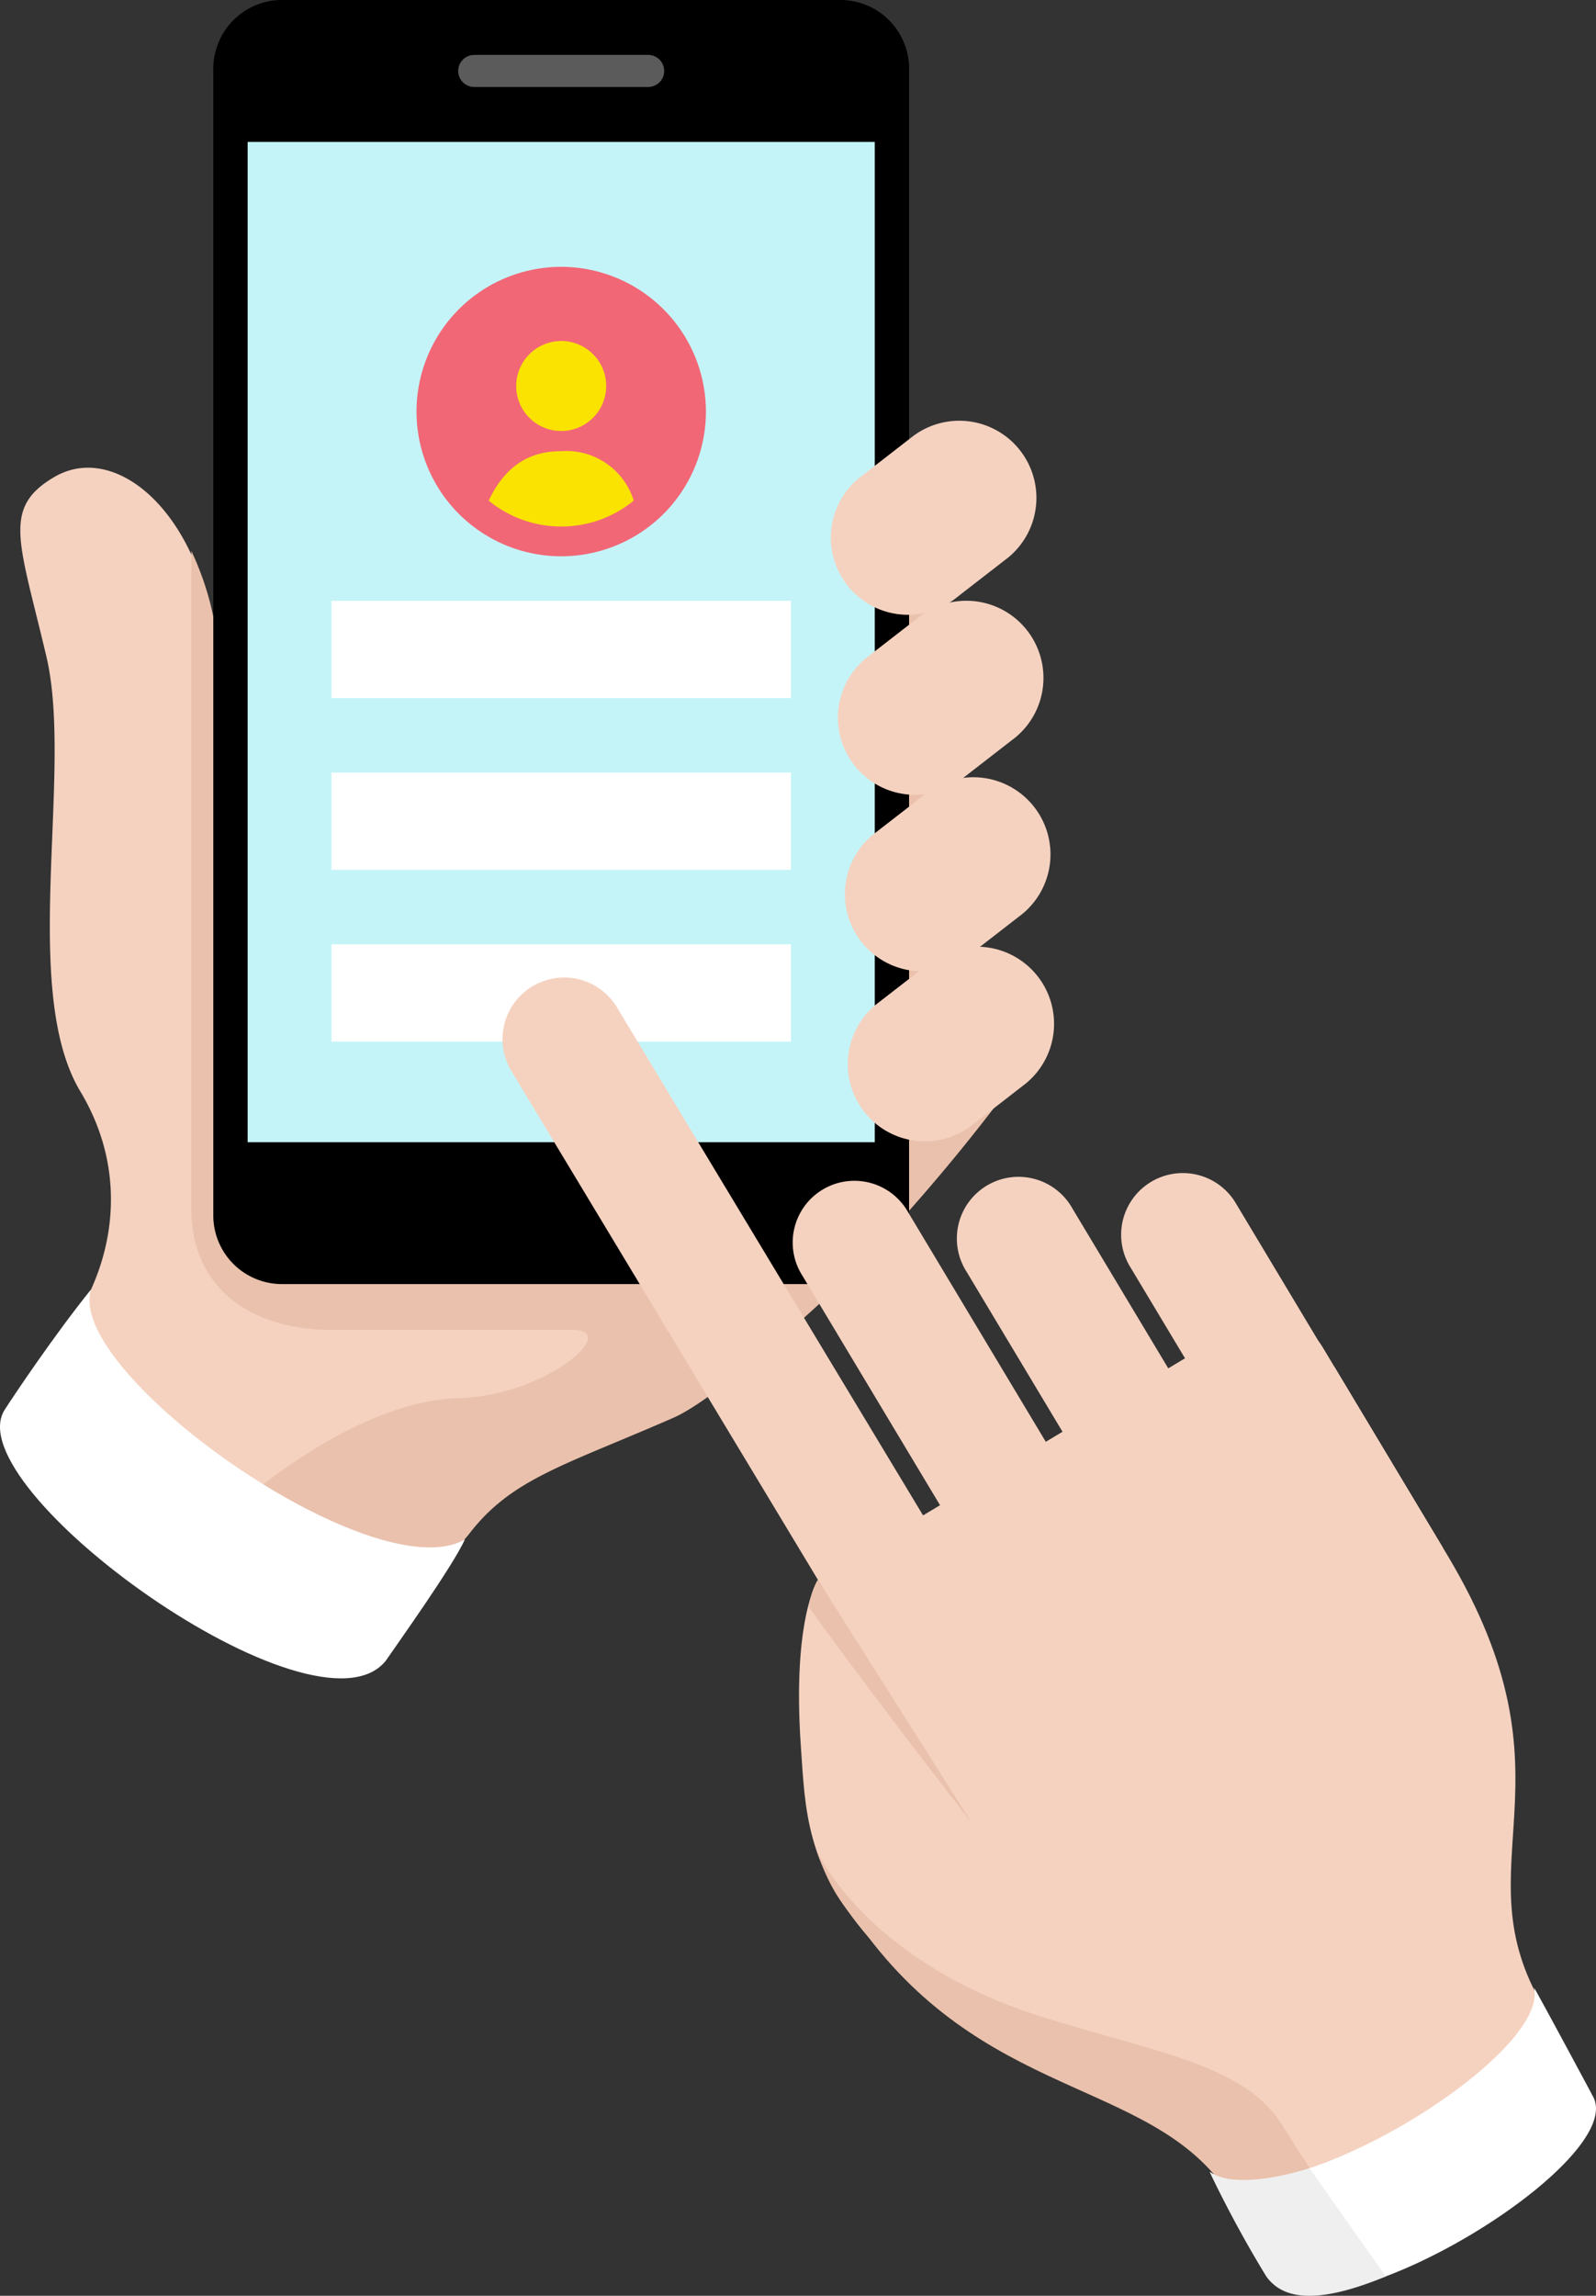 <svg id="Group_2074" data-name="Group 2074" xmlns="http://www.w3.org/2000/svg" xmlns:xlink="http://www.w3.org/1999/xlink" width="116.241" height="167.185" viewBox="0 0 116.241 167.185">
  <rect x="0" y="0" width="116.241" height="167.185" fill="#333333" stroke="none"/>
  <defs>
    <clipPath id="clip-path">
      <rect id="Rectangle_1574" data-name="Rectangle 1574" width="116.241" height="167.185" fill="none"/>
    </clipPath>
  </defs>
  <g id="Group_2073" data-name="Group 2073" clip-path="url(#clip-path)">
    <path id="Path_1764" data-name="Path 1764" d="M61.982,114.437a138.957,138.957,0,0,0,11.427-13.153s-3.132-30.373-6.579-41.87c0,0-37.53,19.476-46.373,23.342-1.941.849-2.532-8.085-2.532-8.085a35.3,35.3,0,0,1-1.264-6.424c-.99-9.9-7.278-15.228-11.786-12.59-3.844,2.249-2.565,4.673-.585,13.085s-1.979,24.247,2.474,31.67,1.6,15.467-3.061,19.765c-6.433,5.938,22.856,23.286,31.268,12.4,3.086-3.993,6.927-4.948,14.845-8.412,2.719-1.189,8.555-6.312,12.166-9.729" transform="translate(-0.91 -20.925)" fill="#f5d2c0"/>
    <path id="Path_1765" data-name="Path 1765" d="M74.628,62.134S37.1,81.61,28.255,85.477c-1.941.848-2.532-8.085-2.532-8.085a35.243,35.243,0,0,1-1.264-6.423,21.351,21.351,0,0,0-1.959-7.2v47.968c0,5.416,3.991,8.762,10.31,8.762H50.321c3.427,0-1.986,4.777-8.3,4.958-8.481.242-17.453,8.962-17.453,8.962,6.953,3.9,14.566,5.591,18.2.883,3.086-3.993,6.928-4.948,14.845-8.412,2.719-1.189,8.555-6.312,12.166-9.729A139.063,139.063,0,0,0,81.207,104s-3.133-30.372-6.579-41.87" transform="translate(-8.563 -23.645)" fill="#eac1ac"/>
    <path id="Path_1766" data-name="Path 1766" d="M25.078,5v83.51a5,5,0,0,0,5,5H70.754a5,5,0,0,0,5-5V5a5,5,0,0,0-5-5H30.08a5,5,0,0,0-5,5" transform="translate(-9.543)"/>
    <rect id="Rectangle_1570" data-name="Rectangle 1570" width="45.676" height="72.841" transform="translate(18.036 10.336)" fill="#c4f4f8"/>
    <path id="Path_1767" data-name="Path 1767" d="M67.709,6.458a1.167,1.167,0,0,1,0,2.335H55.042a1.167,1.167,0,0,1,0-2.335Z" transform="translate(-20.502 -2.458)" fill="#5b5b5b"/>
    <path id="Path_1768" data-name="Path 1768" d="M113.42,113.339a5.618,5.618,0,0,1-.766,7.907l-3.79,2.939a5.617,5.617,0,1,1-7.142-8.672l3.79-2.939a5.618,5.618,0,0,1,7.908.765" transform="translate(-37.931 -42.351)" fill="#f5d2c0"/>
    <path id="Path_1769" data-name="Path 1769" d="M113,93.421a5.617,5.617,0,0,1-.766,7.907l-3.79,2.939a5.618,5.618,0,0,1-7.142-8.673l3.79-2.939a5.617,5.617,0,0,1,7.907.765" transform="translate(-37.772 -34.772)" fill="#f5d2c0"/>
    <path id="Path_1770" data-name="Path 1770" d="M112.174,72.673a5.618,5.618,0,0,1-.765,7.907l-3.79,2.939a5.618,5.618,0,0,1-7.142-8.673l3.79-2.939a5.617,5.617,0,0,1,7.907.765" transform="translate(-37.457 -26.876)" fill="#f5d2c0"/>
    <path id="Path_1771" data-name="Path 1771" d="M111.344,51.51a5.617,5.617,0,0,1-.765,7.907l-3.79,2.939a5.618,5.618,0,0,1-7.142-8.673l3.79-2.939a5.617,5.617,0,0,1,7.907.765" transform="translate(-37.141 -18.823)" fill="#f5d2c0"/>
    <path id="Path_1772" data-name="Path 1772" d="M6.63,151.588c-1.925,6.042,20.595,22.02,27.231,18.205-.922,2.011-4.94,7.629-5.768,8.84-5.112,6.325-31.381-12.612-27.75-18.286.725-1.133,3.648-5.485,6.287-8.759" transform="translate(0 -57.686)" fill="#fff"/>
    <path id="Path_1773" data-name="Path 1773" d="M59.509,31.37A10.539,10.539,0,1,0,70.049,41.909,10.551,10.551,0,0,0,59.509,31.37" transform="translate(-18.635 -11.938)" fill="#f26776"/>
    <path id="Path_1774" data-name="Path 1774" d="M63.971,40.086a3.277,3.277,0,1,1-3.278,3.254,3.285,3.285,0,0,1,3.278-3.254" transform="translate(-23.096 -15.254)" fill="#fae301"/>
    <path id="Path_1775" data-name="Path 1775" d="M62.74,58.525a8.3,8.3,0,0,1-5.282-1.886c1.36-2.872,3.348-3.6,5.282-3.6a5.141,5.141,0,0,1,5.281,3.6,8.3,8.3,0,0,1-5.281,1.886" transform="translate(-21.865 -20.183)" fill="#fae301"/>
    <rect id="Rectangle_1571" data-name="Rectangle 1571" width="33.468" height="7.087" transform="translate(24.14 43.75)" fill="#fff"/>
    <rect id="Rectangle_1572" data-name="Rectangle 1572" width="33.468" height="7.087" transform="translate(24.14 56.259)" fill="#fff"/>
    <rect id="Rectangle_1573" data-name="Rectangle 1573" width="33.468" height="7.087" transform="translate(24.14 68.767)" fill="#fff"/>
    <path id="Path_1776" data-name="Path 1776" d="M138.559,154.875a4.492,4.492,0,0,0,7.7-4.621l-5.989-9.986a4.492,4.492,0,1,0-7.7,4.621Z" transform="translate(-50.205 -52.548)" fill="#f5d2c0"/>
    <path id="Path_1777" data-name="Path 1777" d="M99.424,177.772a4.492,4.492,0,0,1,1.542-6.162l26.81-16.077a4.491,4.491,0,0,1,6.162,1.542c.874,1.457,7.719,12.872,8.6,14.333a4.493,4.493,0,0,1-1.543,6.162l-26.81,16.077a4.491,4.491,0,0,1-6.162-1.542l-8.6-14.332" transform="translate(-37.591 -58.943)" fill="#f5d2c0"/>
    <path id="Path_1778" data-name="Path 1778" d="M121.937,159.809a4.492,4.492,0,0,0,7.7-4.621l-8.676-14.466a4.492,4.492,0,1,0-7.7,4.62Z" transform="translate(-42.857 -52.72)" fill="#f5d2c0"/>
    <path id="Path_1779" data-name="Path 1779" d="M105.742,165.452a4.492,4.492,0,1,0,7.7-4.62l-11.788-19.656a4.492,4.492,0,1,0-7.7,4.621Z" transform="translate(-35.51 -52.893)" fill="#f5d2c0"/>
    <path id="Path_1780" data-name="Path 1780" d="M87.09,167.139a4.492,4.492,0,0,0,7.7-4.621L67.528,117.28a4.492,4.492,0,1,0-7.7,4.621Z" transform="translate(-22.521 -43.8)" fill="#f5d2c0"/>
    <path id="Path_1781" data-name="Path 1781" d="M94.08,188.343c-.651-9.346,1.238-12.169,1.238-12.169l6.827,11.262,30.774-26.8s5.61,9.349,8.239,13.733c9.932,16.564.751,22.483,7.048,32.983,2.778,4.632-18.716,19.2-22.667,14.013-5.246-8.746-16.555-7.6-26.544-19.173-4.556-5.277-4.593-9.228-4.915-13.847" transform="translate(-35.749 -61.128)" fill="#f5d2c0"/>
    <path id="Path_1782" data-name="Path 1782" d="M107.006,203.463,95.773,185.721a4.92,4.92,0,0,0-.635,2.017c4.352,6.085,11.868,15.725,11.868,15.725" transform="translate(-36.204 -70.675)" fill="#eac1ac"/>
    <path id="Path_1783" data-name="Path 1783" d="M129.982,237.619c-2.672-4.455-8.9-5.326-17.36-7.941-13.157-4.07-16.662-12.254-16.662-12.254,1.172,3.408,2.16,4.22,3.8,6.377,9.257,12.164,21.3,10.426,26.544,19.173,1.2,1.57,4,1.324,7.25.1-1.122-1.627-2.31-3.432-3.575-5.454" transform="translate(-36.517 -82.739)" fill="#eac1ac"/>
    <path id="Path_1784" data-name="Path 1784" d="M165.855,233.679c1.167,5.049-18.469,16.958-23.621,13.409a84.538,84.538,0,0,0,4.11,7.584c3.744,5.491,26.4-8.187,23.818-13.05-.515-.971-4.265-7.953-4.308-7.943" transform="translate(-54.126 -88.925)" fill="#fff"/>
    <path id="Path_1785" data-name="Path 1785" d="M149.5,254.9c-2.315.706-5.666,1.366-7.263.266a84.609,84.609,0,0,0,4.11,7.583c1.378,2.021,4.415,1.8,8.714.026Z" transform="translate(-54.126 -96.999)" fill="#efefef"/>
  </g>
</svg>
